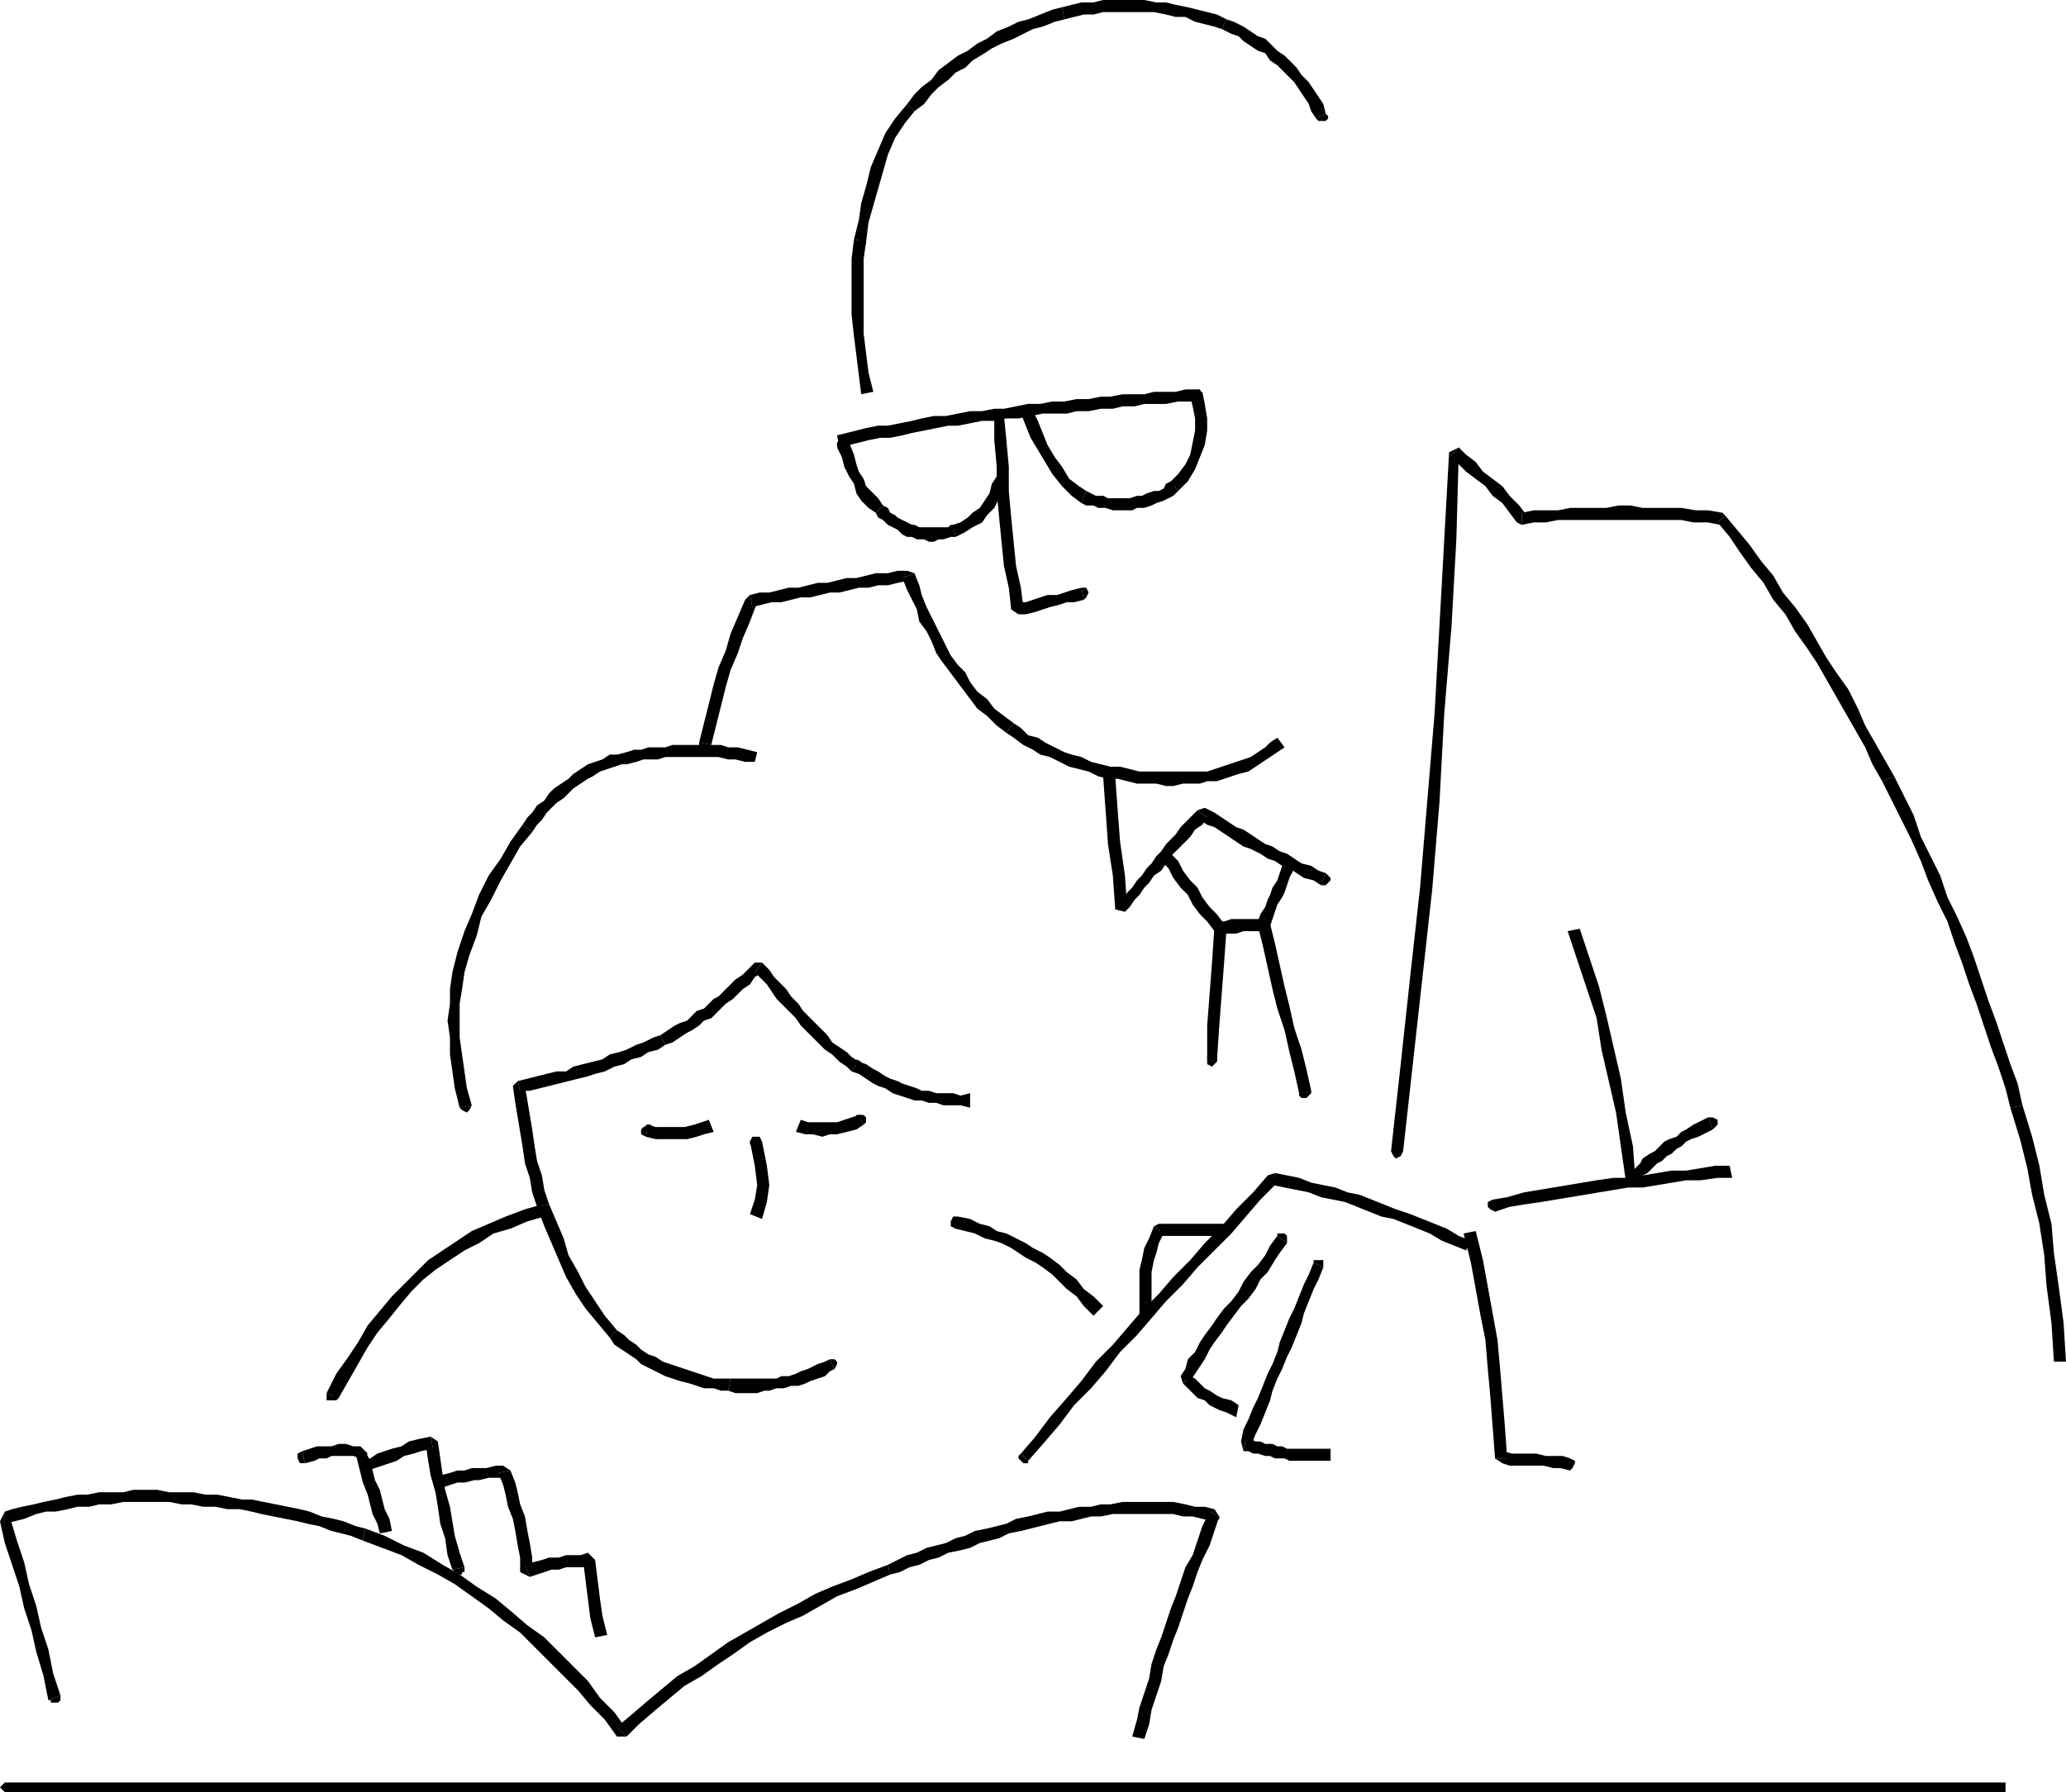 <svg xmlns="http://www.w3.org/2000/svg" width="854" height="741" version="1.2"><g fill-rule="evenodd" stroke-linecap="square" stroke-linejoin="bevel" font-family="'Sans Serif'" font-size="12.5" font-weight="400"><path d="m2 737-1 1-1 1 1 1 1 1v-4m827 0H2v4h827v-4"/><path d="m2 741 1-1 1-1-1-1-1-1v4m18-38h1v1h3l1-1v-2l-5 2"/><path d="m2 625-2 4 2 9 3 9 3 9 2 9 3 9 2 9 3 10 2 10 5-2-3-9-2-10-3-9-2-9-3-9-2-9-3-9-3-10-2 3v-5"/><path d="m151 632-4-1-5-2-4-1-5-1-5-2-4-1-5-1-5-1-5-1-5-1h-4l-5-1-5-1h-5l-5-1H70l-5-1H55l-4 1H41l-5 1h-4l-5 1-4 1-5 1-4 1-5 1-4 1-3 1v5l4-1 4-1 5-2 4-1h4l5-1 4-1h5l4-1h5l5-1h19l5 1h4l5 1h5l5 1h5l5 1 4 1 5 1 5 1 5 1 4 1 5 1 5 2 4 1 4 1 5 2 1-5"/><path d="m255 714 4 1-5-7-6-6-5-7-6-6-6-6-6-6-7-5-7-6-6-5-8-5-7-5-7-4-8-5-8-3-8-4-8-3-1 5 8 3 8 3 7 4 8 4 7 4 7 5 7 5 6 5 7 5 6 6 6 6 6 6 6 6 5 6 6 6 5 7h4l-4-4"/><path d="m367 647-8 3-7 3-8 3-7 3-7 4-8 4-7 4-7 4-7 4-7 5-7 5-7 4-6 5-6 5-7 6-6 5 4 4 5-5 7-6 6-5 6-5 7-4 7-5 6-4 7-5 7-4 8-4 7-3 7-4 7-4 8-3 7-3 7-3-1-4"/><path d="m504 627-2-3-4-1h-4l-4-1-5-1h-21l-5 1h-4l-4 1h-5l-4 1-4 1h-5l-4 1-4 1-5 1-4 2-4 1-4 1-5 1-4 2-4 1-4 2-4 1-4 1-4 2-4 1-4 2-4 2 1 4 4-1 4-2 4-1 4-2 4-1 4-2 5-1 4-1 4-2 4-1 4-1 4-2 5-1 4-1 4-1 4-1 4-1h5l4-1 4-1h4l5-1h25l4 1h4l4 1 5 1-2-4 4 2"/><path d="m473 719 2-6 1-6 2-6 2-6 1-6 2-5 2-6 2-5 2-6 2-6 2-5 2-6 2-5 3-6 2-6 2-6-4-2-3 6-2 6-2 6-3 5-2 6-2 6-2 5-2 6-2 6-2 5-2 6-1 6-2 6-2 6-1 5-2 7 5 1"/><path d="M500 626v2h1l1 1h1l1-1v-1l-4-1m-375-26-2 1v2l1 2h2l-1-5"/><path d="m151 600-2-2h-3l-3-1h-3l-3 1h-6l-3 1-3 1 1 5 4-1 2-1h3l2-1h9l3 1-2-2 4-1"/><path d="m162 633-1-5-2-4-1-4-1-4-2-4-1-4-1-4-2-4-4 1 1 4 1 4 1 4 2 5 1 4 1 4 2 4 1 4 5-1"/><path d="M147 601v1l1 1h2v-1h1l1-1-1-1-4 1m40 48 1 1 1 1h2v-1h1v-2l-5 1"/><path d="m179 599-3-2 1 7 1 6 2 7 1 6 1 7 2 6 1 7 2 6 5-1-2-6-2-7-1-6-1-6-2-7-1-6-1-7-1-7-3-2 1 5"/><path d="m152 608 3-1 3-1 3-1 3-1 3-2 4-1 3-1 5-1-1-5-5 1-4 1-3 2-4 1-3 1-3 1-3 2-3 1 2 4"/><path d="m177 595-1 1v2l1 1h2l-2-4m5 15-1 1-1 2 1 1 2 1-1-5"/><path d="m211 608-3-2h-3l-4 1h-6l-3 1h-3l-3 1-4 1 1 5 3-1 3-1h3l4-1h2l4-1h6l-2-2 5-1"/><path d="m217 647 3 3v-6l-1-6-1-5-1-6-2-5-1-5-1-4-2-5-5 1 2 5 1 4 1 5 2 5 1 5 1 6 1 5v6l4 2-2-5"/><path d="m246 645-3-3-3 1h-6l-3 1h-4l-3 1-4 1-3 1 2 5 3-1 3-1 3-1h3l3-1h7l3-1-3-2h5"/><path d="m251 676-2-8-1-7-1-8-1-8h-5l1 8 1 8 1 8 2 8 5-1"/><path d="m241 645 1 2h2l1-1 1-1h-5m-106-69v3h4l1-1-5-2"/><path d="m224 498-7 2-8 3-7 3-7 3-6 4-6 4-6 4-5 5-5 5-5 5-5 6-5 6-4 7-4 6-5 7-4 8 5 2 4-7 4-7 4-7 4-6 5-6 4-5 5-6 5-5 5-4 6-4 6-4 6-3 6-4 7-2 7-3 7-2-1-5"/><path d="m138 579 2-1v-2l-1-1-2-1 1 5m207-13 1-2v-1l-1-1h-2l2 4"/><path d="m301 575 3 1h9l3-1h2l3-1h3l3-1h3l3-1 2-1 3-1 3-1 2-2 2-1-2-4-2 1-3 1-2 1-2 1-3 1-2 1-3 1h-3l-2 1h-19l-1 5"/><path d="m252 553 2 3 3 2 3 2 3 2 2 2 4 2 2 1 4 2 3 1 3 1 4 1 3 1 3 1h4l3 1h3l1-5h-7l-3-1-3-1-3-1-3-1-3-1-3-1-3-1-3-2-3-1-3-2-2-2-3-2-2-2-3-2-3 3"/><path d="m222 499 3 8 3 7 3 7 3 7 4 7 4 6 5 6 5 6 3-3-5-6-4-6-4-6-3-6-4-7-2-7-3-7-3-7-5 1"/><path d="m214 447-2 2 1 7 1 6 1 6 1 6 1 7 2 6 1 6 2 6 5-1-2-6-1-6-2-6-1-6-1-7-1-6-1-6-1-6-2 2-1-4"/><path d="m273 428-3 1-4 2-3 1-4 2-3 1-4 1-3 2-4 1-4 1-4 1-3 2h-4l-4 1-4 1-4 1-4 1 1 4h4l4-1 4-1 4-1 4-1 4-1 4-1 3-1 4-1 4-2 4-1 3-2 4-1 3-2 4-1 3-2-2-4"/><path d="M315 398h-3l-3 3-2 2-3 2-2 2-2 2-3 3-2 1-2 2-2 2-3 1-2 2-2 2-3 1-2 1-3 2-3 2 2 4 3-1 3-2 3-2 2-1 3-2 2-2 3-1 2-2 2-2 2-2 3-2 2-2 2-2 3-2 2-3 3-2h-3l3-4"/><path d="m355 439-3-2-2-2-3-2-3-2-2-3-2-2-3-3-2-2-3-3-2-3-3-3-2-3-2-2-3-3-2-3-3-3-3 4 2 2 3 3 2 3 2 3 3 3 2 2 3 3 2 3 2 2 3 3 3 3 2 2 3 2 3 3 3 2 2 2 3-4"/><path d="m401 452-4 1-3-1h-7l-3-1h-3l-2-1-3-1-3-1-2-1-3-1-2-1-3-2-2-1-3-2-3-1-3 4 3 1 3 2 3 2 2 1 3 1 3 2 3 1 3 1 3 1h3l3 1h3l3 1h7l4 1v-6"/><path d="M354 443h2v-4l-2-1v5m-86 22-2 1-1 1v2l2 1 1-5"/><path d="m293 463-3 1-3 1-4 1h-12l-3-1-1 5 4 1h13l4-1 3-1 4-1-2-5"/><path d="m268 470 2-1v-2l-1-2h-2l1 5m89-5 1-1v-2l-1-1h-2l2 4"/><path d="m329 468 4 1h3l4 1 3-1h3l4-1 4-1 3-2-2-4-3 1-3 1-3 1h-12l-3-1-2 5"/><path d="M356 461h-2l-1 2 1 1 1 1 1-4m-41 11-1-2h-3l-1 2h5m0 32 2-7 1-7-1-8-2-10h-5l2 10 1 8-1 6-2 6 5 2"/><path d="m311 471-1 1v1l1 1h3l1-1-4-2m-121-13 1 1 2 1 1-1 1-2-5 1"/><path d="m187 402-1 7v6l-1 7 1 7v7l1 7 1 7 2 8 5-1-2-7-1-7-1-7-1-7v-14l1-6 1-7h-5m29-61-5 7-4 7-5 7-4 8-3 8-3 7-3 9-2 8h5l2-7 3-8 2-8 4-7 4-8 4-7 4-7 5-6-4-3"/><path d="m259 311-4 1h-3l-3 2-3 1-3 1-3 2-3 2-2 2-3 2-3 2-2 2-2 3-3 2-2 3-2 2-2 3 4 3 2-3 2-2 2-3 2-2 2-2 3-2 2-2 2-2 3-2 3-2 2-1 3-2 3-1 3-1 3-1h2v-5m54 0-4-1-4-1h-4l-3-1h-20l-3 1h-7l-3 1h-3l-3 1v5l4-1 3-1h6l3-1h22l4 1h3l4 1h4l1-4"/><path d="m259 316 2-1v-3l-2-1v5m137 187h-2l-1 2v2l2 1 1-5m60 37-4-4-4-3-3-4-4-3-3-3-4-3-3-2-4-2-3-2-4-2-4-2-4-1-3-2-4-1-4-2-5-1-1 5 4 1 4 1 4 2 4 1 3 1 4 2 3 2 3 2 4 2 3 2 4 3 3 3 3 3 4 3 3 4 4 4 4-4"/><path d="m394 507 1 1h2v-1l1-1v-1l-1-1-3 3m28 94-1 1v1l1 1 1 1h2v-1l-3-3"/><path d="m527 485-3 1-6 7-7 7-6 7-7 7-6 7-7 7-6 7-7 7-6 7-6 7-7 7-6 8-6 7-7 8-6 8-6 7 3 3 7-8 6-7 6-8 7-7 6-7 6-8 7-7 6-7 6-7 7-7 6-7 7-7 7-7 6-7 6-7 7-7-2 1 1-5"/><path d="m608 513-5-2-5-3-5-2-5-2-5-2-6-2-5-2-5-2-5-2-5-1-5-2-5-1-5-1-5-2-5-1-5-1-1 5 5 1 5 1 5 1 5 2 5 1 5 1 5 2 5 2 5 2 5 1 5 2 5 2 5 2 5 3 5 2 5 2 2-4"/><path d="M525 490h2l1-1v-2l-1-1-2 4m-19 21h2l1-2-1-2-2-1v5m-25-1-2 1h27v-5h-27l-2 1 4 3"/><path d="m475 545 1-5v-14l1-5 1-3 1-4 2-4-4-3-2 5-2 4-1 5-1 4v20h4"/><path d="m477 509 1 2h3l1-2h-5m55 5v-3l-1-1h-3v1l4 3"/><path d="M492 569v2l2-3 2-3 2-3 2-4 2-3 3-4 2-3 3-4 3-4 3-3 3-4 2-4 3-3 3-5 2-3 3-4-4-3-3 4-2 4-3 4-3 3-3 4-2 4-3 4-3 3-3 4-2 3-3 4-2 3-2 4-3 3-1 4-2 3 1 3 3-3"/><path d="m512 581-3-2-4-1-2-1-3-2-2-1-2-2-2-2-2-1-3 3 2 2 2 2 2 2 3 1 2 2 4 2 3 1 4 2 1-5"/><path d="m490 573 2-1 1-1-1-2-1-1-1 5m57-49v-3h-4v1l4 2"/><path d="m515 595 2 3 2-5 2-4 2-5 2-5 1-4 2-5 2-4 2-5 2-4 2-5 2-5 1-4 2-5 2-5 2-4 2-5-4-2-2 5-2 4-2 5-2 5-2 4-2 5-2 5-1 4-2 5-2 4-2 5-2 5-2 4-2 5-2 4-1 5 1 4 1-5"/><path d="M550 599h-18l-2-1h-2l-2-1h-3l-2-1h-2l-2-1h-2l-1 5h2l2 1h2l3 1h2l2 1h4l2 1h17v-5"/><path d="m515 600 2-1v-2l-1-2h-1v5m134 8 1-1 1-2v-1l-2-1v5m-31-5 3 2 3 1h14l4 1h3l4 1v-5l-3-1h-7l-4-1h-10l-4-1 2 3h-5"/><path d="m605 510 3 12 2 11 2 11 2 10 1 12 1 11 1 13 1 13h5l-1-14-1-12-1-12-1-11-2-11-2-11-2-11-3-12-5 1"/><path d="M623 602v-1h-1l-1-1h-1l-1 1-1 1v1l5-1m-6-106-2 1v2l1 1 2 1-1-5"/><path d="M715 482h-6l-6 1-6 1h-6l-6 1-6 1-6 1h-6l-7 1-6 1-6 1-6 1-6 1-6 1-7 2-6 1 1 5 6-2 6-1 7-1 6-1 6-1 6-1 6-1 6-1 6-1h6l6-1 6-1 6-1h6l7-1h6l-1-5"/><path d="m618 501 1-1 1-2-1-1-2-1 1 5m90-34 2-2v-2l-2-1h-2l2 5"/><path d="m672 488 4 2 1-2 2-2 2-1 2-2 2-2 2-1 2-2 2-1 2-2 2-1 2-2 2-1 3-1 2-1 2-1 2-1-2-5-2 1-2 1-2 1-3 2-2 1-2 2-3 1-2 1-2 2-2 2-2 1-3 2-1 2-2 2-2 2-2 2 4 1h-4"/><path d="m648 385 4 12 4 12 4 12 2 13 3 13 3 13 2 14 2 14h4l-1-14-3-14-2-14-3-13-3-13-3-12-4-12-4-12-5 1"/><path d="m676 487-1-1h-3v1l-1 1 1 1 4-2M535 359v-1l-1-1-1-1h-2l-1 1v1l5 1"/><path d="m523 385 2-2 1-3 1-3 1-3 2-3 1-2 1-3 1-3 2-4-5-1-1 3-1 3-2 3-1 3-1 2-1 3-2 3-1 3 3-1v5"/><path d="m502 385 2 1h7l3-1h9v-5h-14l-3 1h-2l2 1-4 3"/><path d="m480 356 3 3 2 4 3 4 3 3 2 4 3 4 3 3 3 4 4-3-3-4-3-3-3-4-2-4-3-3-3-4-2-4-3-3-4 3"/><path d="m506 382-1-1h-2l-1 1v3l4-3m-7 56v2l2 1 1-1 1-1-4-1"/><path d="m502 383-1 15-1 13-1 13v14l4 1 1-15 1-13 1-13 1-14-5-1"/><path d="M503 439v-2l-2-1-2 1v1l4 1m34 13v1l1 1h2l1-1 1-1v-1l-5 1"/><path d="m520 383 2 8 2 9 2 9 2 8 3 9 2 9 2 8 2 9 5-1-2-9-2-8-3-9-2-9-2-8-2-9-2-9-2-8-5 1"/><path d="m542 451-1-1v-1h-3l-1 1v2l5-1m4-85h2l2-2v-1l-2-2-2 5"/><path d="m499 338-3 1 3 2 3 1 3 2 3 2 3 2 3 2 3 1 4 2 3 2 3 1 3 2 3 1 3 2 3 2 4 1 3 2 2-5-3-1-3-2-4-1-3-2-3-2-3-1-3-2-3-1-3-2-3-2-3-2-3-1-3-2-3-2-3-2-4-2-3 1 4 3"/><path d="m461 376 4 1 2-2 2-3 2-2 2-3 2-2 2-3 3-2 2-3 1-2 2-2 3-3 2-2 2-2 2-3 3-2 2-3-4-3-2 2-3 3-2 2-2 3-2 2-2 2-2 3-2 2-2 3-2 2-2 3-2 2-2 3-2 2-2 3-3 2 5 2h-5"/><path d="m456 321 1 14 1 14 2 13 1 14h5l-1-14-2-14-1-13-1-14h-5"/><path d="m466 376-1-2-2-1-1 1-1 2h5m-177-69v2l1 1h3v-1l1-1-5-1"/><path d="m310 246-2 2-3 7-3 7-2 7-3 7-2 7-2 8-2 8-2 8 5 1 2-8 2-8 2-8 2-7 3-7 2-6 3-7 3-8-2 2-1-5"/><path d="m378 237-3-1h-4l-4 1h-5l-4 1-4 1h-4l-4 1-4 1h-4l-4 1-4 1h-4l-4 1-4 1h-4l-4 1 1 5 4-1 4-1h4l4-1 4-1h4l4-1 4-1h4l4-1 4-1h4l4-1h4l4-1 5-1-3-1 5-2"/><path d="m419 299-4-3-4-3-3-4-4-3-3-4-2-4-3-3-3-4-2-4-2-4-2-4-2-4-2-4-2-5-1-4-2-5-5 2 2 5 2 4 2 4 1 5 3 4 2 4 2 5 2 3 3 4 3 4 3 4 3 4 3 4 4 3 4 4 4 3 3-4"/><path d="M478 319h-7l-4-1-4-1h-4l-4-1-4-1-4-2-4-1-3-1-4-2-4-2-3-2-4-1-3-3-3-2-3 4 3 2 4 3 4 2 3 2 4 1 4 2 4 2 4 1 4 1 4 2 4 1h4l4 1 4 1h8v-5m50-14-3 2-2 2-3 2-3 2-3 1-3 1-3 1-3 1-3 1-3 1h-21v5l4 1h3l4-1h7l3-1h4l3-1 3-1 3-1 4-1 3-2 3-2 3-2 3-2 3-2-3-4"/><path d="m480 324 1-2-1-2-1-1-2 1 3 4m-32-76 1-1 1-2-1-2h-2l1 5"/><path d="m418 252 3 2h3l4-1 3-1 3-1 4-1 3-1h3l4-1-1-5-4 1-3 1-3 1h-4l-3 1-3 1-3 1h-4l3 2-5 1"/><path d="M411 172v10l1 11v10l1 11 1 10 1 10 2 9 1 9 5-1-1-8-2-9-1-10-1-10-1-11v-10l-1-11-1-10h-4"/><path d="m423 252-1-2-2-1-1 1-1 2h5m72-86 1-1 1-2-1-2h-2l1 5"/><path d="m347 185 4-1 4-1 4-1 5-1h4l5-1 4-1 5-1 5-1 5-1h4l5-1 5-1h5l5-1h5l5-1 5-1h10l4-1h5l5-1h5l4-1h5l4-1h9l5-1h8l-1-5h-4l-4 1h-9l-4 1h-9l-5 1h-4l-5 1h-5l-5 1h-5l-5 1h-5l-5 1-5 1h-4l-5 1h-5l-5 1-5 1h-5l-5 1-4 1-5 1-5 1h-4l-5 1-4 1-4 1-4 1 1 5"/><path d="m494 161-2 1v2l1 1 2 1-1-5m-67 9-1-1v-1h-2l-1 1h-1v2l5-1"/><path d="m449 203-3-2-4-3-3-5-3-4-3-5-2-5-2-5-2-4-5 1 2 5 2 5 3 5 3 5 3 5 4 5 4 4 4 3 2-5"/><path d="m484 199-2 1-1 2-2 1h-2l-3 1-2 1h-2l-3 1h-9l-2-1h-3l-2-1-2-1-2 5 2 1h3l2 1h3l3 1h8l2-1h3l3-1 2-1 3-1 2-1 2-1 2-2-3-4"/><path d="m492 164 1 4 1 5v5l-1 5-1 5-2 4-3 4-3 3 3 4 4-4 3-5 2-5 2-5 1-6v-5l-1-6-1-5-5 2"/><path d="M488 200v-1h-4v1l-1 1v1l5-2m-137-17v-1h-4l-1 1v2l5-2"/><path d="m365 209-2-3-2-2-3-3-1-3-2-3-1-3-1-4-2-5-5 2 2 4 1 4 2 4 2 3 1 4 2 3 3 3 3 2 3-3"/><path d="m394 217-2 1h-12l-2-1h-1l-2-1-2-1-2-1-1-1-2-1-1-2-2-1-3 3 1 2 2 1 2 2 2 1 2 1 2 2 2 1h2l2 1h3l2 1h2l2-1h2l3-1h2l-1-5"/><path d="m412 197-2 3-1 4-2 3-2 3-3 2-2 2-3 2-3 1 1 5 4-2 3-2 4-2 2-3 3-3 2-4 2-3 2-4-5-2"/><path d="M397 220v-2h-1l-1-1h-2l-1 1 5 2M544 49l1 1h3l1-1v-1l-1-1-4 2"/><path d="m505 12 4 2 3 1 2 2 3 2 3 2 3 1 2 3 3 2 2 2 3 3 2 2 2 3 2 3 2 3 1 3 2 3 4-2-1-4-2-3-2-3-2-3-3-3-2-3-2-2-3-3-3-2-2-2-3-3-3-1-3-2-3-2-4-2-3-1-2 4"/><path d="m440 8 4-1 4-1h4l4-1h21l5 1 4 1h4l4 2 4 1 4 1 3 1 2-4-4-2-4-1-4-1-4-1-5-1-4-1h-4l-5-1h-17l-4 1h-5l-4 1-4 1 1 5"/><path d="m378 46 4-3 3-4 3-3 4-3 3-3 4-2 3-3 5-3 3-2 4-2 5-2 4-2 4-2 4-1 5-2 4-1-1-5-4 1-5 2-5 2-4 1-4 2-5 2-4 3-4 2-4 3-4 2-4 3-4 3-3 4-4 3-3 3-3 4 3 3"/><path d="m358 100 1-8 2-7 2-7 2-7 2-7 3-7 4-6 4-5-3-3-5 6-4 6-3 7-3 7-2 8-2 7-1 7-2 8 5 1"/><path d="m361 162-2-8-1-8-1-8v-31l1-7-5-1-1 8v23l1 9 1 8 1 8 1 8 5-1"/><path d="m353 100 1 1 2 1 2-1v-2l-5 1m222 376 1 2 1 1 2-1 1-2h-5m28-291-4 2-2 36-2 36-2 36-3 36-3 36-4 36-4 37-4 36h5l4-36 4-36 4-36 3-36 2-37 3-36 2-36 1-36-4 2 4-4"/><path d="m629 212 2 1-3-4-4-4-3-4-4-3-4-3-3-4-4-3-3-3-4 4 4 3 3 3 4 3 4 3 3 4 4 3 3 4 3 4 2 1v-5"/><path d="m713 213-1-1-6-1h-5l-6-1h-16l-5-1h-5l-5 1h-15l-5 1h-10l-5 1v5l5-1h5l5-1h51l5 1h6l5 1-1-1 3-3"/><path d="m783 321-4-7-4-7-4-7-3-7-4-8-5-7-4-6-4-7-4-7-5-7-5-6-4-7-5-6-5-7-5-6-5-6-3 3 5 6 4 6 5 7 5 6 4 7 5 6 4 7 5 7 4 6 4 7 4 7 4 7 4 7 4 7 3 7 4 7 5-2"/><path d="m836 457-2-9-3-8-3-9-3-9-3-8-3-9-3-9-3-8-4-9-4-8-3-9-4-8-4-8-3-9-4-8-4-8-5 2 4 8 4 8 4 8 4 9 3 8 4 9 4 8 3 9 3 8 3 9 3 8 3 9 3 9 3 8 3 9 2 8 5-1"/><path d="m854 563-1-16-2-15-2-14-1-12-3-12-2-12-3-12-4-13-5 1 4 13 3 12 2 11 3 12 2 13 1 13 2 15 1 16h5"/><path d="m831 458 1 2h3l1-2h-5"/></g></svg>
